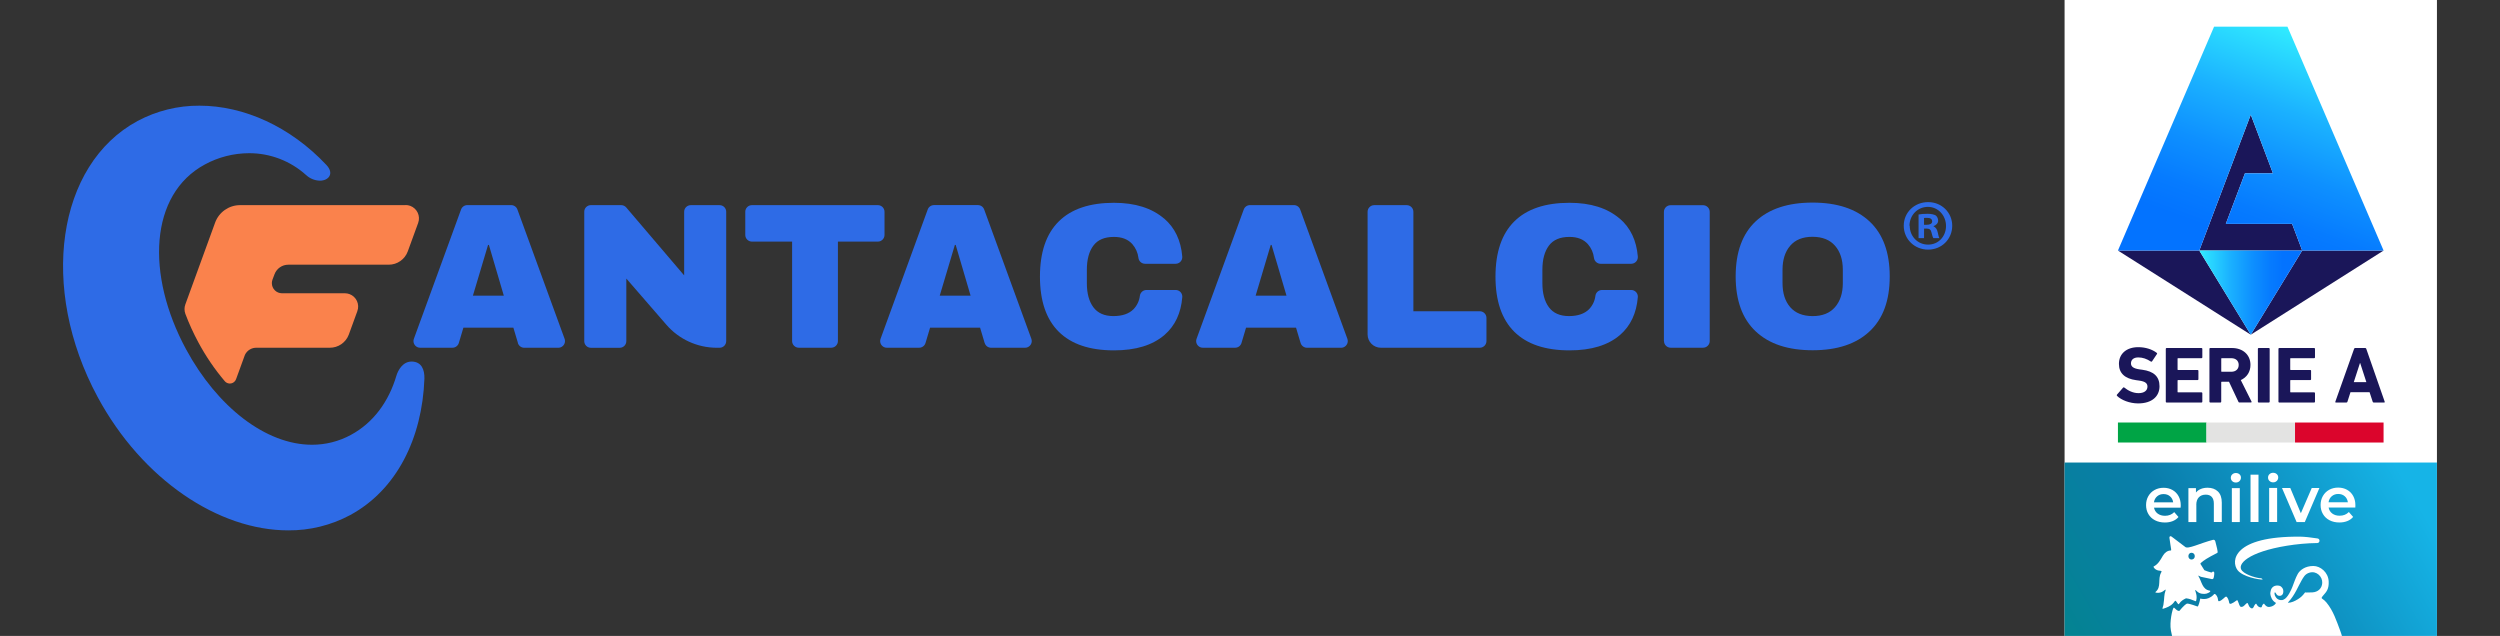 <?xml version="1.0" encoding="utf-8"?>
<!-- Generator: Adobe Illustrator 28.2.0, SVG Export Plug-In . SVG Version: 6.00 Build 0)  -->
<svg version="1.1" id="Livello_2_00000080920933481032207350000000686873123343566997_"
	 xmlns="http://www.w3.org/2000/svg" xmlns:xlink="http://www.w3.org/1999/xlink" x="0px" y="0px" viewBox="0 0 1080 274.73"
	 style="enable-background:new 0 0 1080 274.73;" xml:space="preserve">
<rect x="0" y="0" width="1080" height="274.73" fill="#333333" stroke="none"/>
<style type="text/css">
	.st0{fill:#2E6BE6;}
	.st1{fill:#FA824C;}
	.st2{fill:#FFFFFF;}
	.st3{fill:url(#SVGID_1_);}
	.st4{fill:#1A1659;}
	.st5{fill:#00A445;}
	.st6{fill:#E3E3E2;}
	.st7{fill:#DB052C;}
	.st8{fill:url(#SVGID_00000172409555867150082800000003990188302874344857_);}
	.st9{fill:url(#SVGID_00000178169687475481501430000009774548165362056599_);}
</style>
<g>
	<g id="FC_logo_00000034063170782576388870000018426503895455630251_">
		<path class="st0" d="M223.75,148.17l-1.98-6.63h-21.58l-1.98,6.63c-0.37,1.22-1.49,2.05-2.76,2.05H181.5
			c-1.59,0-2.88-1.29-2.88-2.87c0-0.34,0.06-0.68,0.18-1l20.38-55.85c0.41-1.14,1.49-1.89,2.7-1.89h18.94c1.21,0,2.29,0.75,2.7,1.89
			l20.38,55.85c0.55,1.49-0.21,3.14-1.7,3.7c-0.32,0.12-0.66,0.18-1,0.18h-14.73c-1.27,0-2.39-0.84-2.76-2.05 M204.29,127.74h13.36
			l-6.45-21.93h-0.36L204.29,127.74z"/>
		<path class="st0" d="M425.37,148.17l-1.98-6.63H401.8l-1.98,6.63c-0.37,1.22-1.49,2.05-2.76,2.05h-13.95
			c-1.58,0.01-2.87-1.27-2.88-2.86c0-0.35,0.06-0.69,0.18-1.02l20.37-55.85c0.41-1.14,1.5-1.89,2.7-1.89h18.98
			c1.21-0.01,2.29,0.75,2.7,1.89l20.38,55.85c0.55,1.49-0.21,3.14-1.7,3.7c-0.32,0.12-0.66,0.18-1,0.18h-14.7
			c-1.27,0-2.39-0.84-2.75-2.05 M405.96,127.74h13.34l-6.44-21.93h-0.36L405.96,127.74z"/>
		<path class="st0" d="M561.86,148.17l-1.98-6.63h-21.58l-1.98,6.63c-0.36,1.22-1.48,2.05-2.75,2.05h-13.95
			c-1.59,0-2.88-1.29-2.88-2.87c0-0.34,0.06-0.68,0.18-1l20.38-55.85c0.41-1.14,1.49-1.89,2.7-1.89h18.98c1.21,0,2.29,0.75,2.7,1.89
			l20.38,55.85c0.55,1.49-0.21,3.14-1.7,3.7c-0.32,0.12-0.66,0.18-1,0.18h-14.73c-1.27,0-2.39-0.84-2.76-2.05 M542.43,127.74h13.34
			l-6.45-21.93h-0.36L542.43,127.74z"/>
		<path class="st0" d="M287.87,140.28l-17.3-19.95v27.05c0,1.58-1.27,2.86-2.84,2.86c0,0-0.01,0-0.01,0h-12.46
			c-1.58,0-2.86-1.28-2.86-2.86l0,0V91.47c0-1.58,1.28-2.85,2.86-2.85h13.09c0.85,0,1.65,0.37,2.2,1.02l25.01,29.34v-27.5
			c0-1.58,1.28-2.85,2.85-2.85h12.46c1.58,0,2.85,1.28,2.85,2.85v55.89c0,1.58-1.28,2.86-2.85,2.86h-1.3
			C301.24,150.2,293.32,146.58,287.87,140.28"/>
		<path class="st0" d="M361.98,104.37v42.95c0,1.59-1.28,2.89-2.88,2.89c0,0-0.01,0-0.01,0h-14.01c-1.6,0-2.89-1.29-2.89-2.89
			v-42.95h-17.35c-1.59,0-2.88-1.29-2.88-2.88c0,0,0-0.01,0-0.01V91.5c0-1.59,1.29-2.88,2.88-2.88l0,0h54.39
			c1.59,0,2.88,1.29,2.88,2.88v9.99c0,1.59-1.29,2.88-2.88,2.88l0,0H361.98z"/>
		<path class="st0" d="M502.9,94.39c4.65,3.99,7.26,9.48,7.84,16.46c0.13,1.58-1.05,2.96-2.63,3.09c-0.08,0.01-0.16,0.01-0.23,0.01
			h-13.25c-1.44-0.02-2.64-1.09-2.82-2.51c-0.26-2.22-1.18-4.31-2.65-5.99c-1.88-2.09-4.55-3.13-8.01-3.1c-4,0-6.94,1.25-8.81,3.76
			c-1.88,2.51-2.82,6-2.82,10.47v5.74c0,4.42,0.94,7.89,2.82,10.42c1.88,2.53,4.76,3.8,8.63,3.81c3.82,0,6.72-0.98,8.69-2.95
			c1.54-1.59,2.51-3.63,2.77-5.83c0.19-1.42,1.39-2.48,2.82-2.5h12.64c1.59,0,2.87,1.29,2.87,2.88c0,0.07,0,0.15-0.01,0.22
			c-0.57,6.92-3.12,12.34-7.63,16.28c-5.17,4.48-12.46,6.72-21.89,6.71c-10.5,0-18.45-2.69-23.86-8.06
			c-5.4-5.37-8.11-13.31-8.11-23.81c0-10.51,2.7-18.45,8.11-23.82c5.4-5.37,13.36-8.06,23.86-8.06c9.14,0,16.37,2.28,21.7,6.85"/>
		<path class="st0" d="M699.7,94.39c4.65,3.99,7.27,9.48,7.84,16.46c0.12,1.58-1.06,2.97-2.64,3.09c-0.07,0.01-0.15,0.01-0.22,0.01
			h-13.25c-1.44-0.02-2.64-1.09-2.83-2.51c-0.26-2.22-1.18-4.31-2.65-5.99c-1.88-2.09-4.55-3.13-8.01-3.1
			c-3.99,0-6.94,1.25-8.81,3.76c-1.88,2.51-2.82,5.99-2.82,10.47v5.74c0,4.42,0.94,7.89,2.82,10.42s4.76,3.8,8.64,3.81
			c3.81,0,6.71-0.98,8.68-2.95c1.54-1.59,2.51-3.63,2.77-5.83c0.19-1.42,1.39-2.48,2.82-2.5h12.64c1.59,0,2.87,1.29,2.87,2.88
			c0,0.07,0,0.15-0.01,0.22c-0.57,6.92-3.11,12.34-7.62,16.28c-5.17,4.48-12.47,6.72-21.9,6.71c-10.5,0-18.45-2.69-23.86-8.06
			c-5.4-5.37-8.11-13.31-8.11-23.81c0-10.51,2.7-18.45,8.11-23.82c5.4-5.37,13.36-8.06,23.86-8.06c9.14,0,16.37,2.28,21.7,6.85"/>
		<path class="st0" d="M593.68,88.62h14.01c1.59,0,2.89,1.29,2.89,2.88v42.96h28.68c1.59,0,2.89,1.28,2.89,2.88c0,0,0,0.01,0,0.01
			v9.98c0,1.6-1.29,2.89-2.89,2.89h-42.71c-3.18,0-5.75-2.57-5.75-5.75V91.5C590.79,89.91,592.09,88.62,593.68,88.62"/>
		<path class="st0" d="M718.81,147.33v-55.8c0-1.59,1.3-2.88,2.89-2.88h14.01c1.59,0,2.89,1.29,2.89,2.88v55.8
			c0,1.59-1.29,2.88-2.88,2.88c0,0-0.01,0-0.01,0h-13.97c-1.59,0-2.89-1.28-2.89-2.88c0,0,0-0.01,0-0.01"/>
		<path class="st0" d="M807.68,95.69c5.78,5.43,8.68,13.34,8.68,23.72c0.01,10.39-2.89,18.29-8.68,23.72
			c-5.8,5.46-14.01,8.18-24.62,8.18s-18.81-2.71-24.58-8.14c-5.78-5.43-8.67-13.35-8.67-23.77c0-10.42,2.88-18.35,8.64-23.77
			c5.76-5.4,13.95-8.11,24.58-8.11c10.62,0,18.83,2.72,24.62,8.15 M773.36,106.17c-2.21,2.58-3.31,6.05-3.31,10.39v5.74
			c0,4.36,1.1,7.82,3.31,10.38c2.21,2.56,5.43,3.85,9.67,3.88c4.23,0,7.47-1.29,9.71-3.88c2.24-2.58,3.36-6.04,3.36-10.38v-5.74
			c0-4.36-1.12-7.82-3.36-10.39c-2.24-2.57-5.47-3.86-9.71-3.88C778.79,102.29,775.56,103.58,773.36,106.17"/>
		<path class="st0" d="M86.2,45.65c-9.34-0.06-18.55,2.22-26.79,6.63c-34.89,18.83-42.58,72.2-17.24,119.21
			c19.34,35.83,52.32,57.63,82.35,57.63c9.32,0.07,18.52-2.2,26.74-6.6c20.05-10.85,31.12-33.06,32.09-58.94
			c0.09-3.88-1.2-7.25-5.36-7.39h-0.19c-3.88,0-5.88,3.88-6.55,6.1c-3.3,11.18-9.94,20.34-19.66,25.58
			c-5.16,2.81-10.93,4.27-16.8,4.26c-19.91,0-40.91-16.28-54.42-41.26c-17.42-32.27-15.8-66.93,8.15-79.83
			c5.84-3.17,12.38-4.84,19.03-4.86c9.1-0.04,17.89,3.32,24.65,9.41c1.63,1.53,3.76,2.4,5.98,2.46c3.83,0,6.34-3.1,2.8-6.82
			c-15.57-16.55-35.65-25.58-54.81-25.58"/>
		<path class="st1" d="M175.16,88.62h-71.45c-4.82,0-9.13,3.02-10.78,7.55l-12.86,35.33c-0.48,1.31-0.48,2.75,0,4.06
			c1.6,4.26,3.49,8.4,5.65,12.4c3.2,5.96,7.01,11.56,11.39,16.72c1.03,1.21,2.84,1.35,4.04,0.32c0.38-0.32,0.66-0.73,0.83-1.2
			l3.82-10.48c0.93-1.97,2.95-3.19,5.13-3.1h31.48c3.69,0.04,7-2.24,8.28-5.7l3.67-10.08c1.11-2.97-0.4-6.28-3.37-7.39
			c-0.66-0.24-1.35-0.37-2.05-0.36H121.8c-2.41,0-4.36-1.96-4.36-4.37c0-0.52,0.09-1.03,0.27-1.51l0.88-2.33
			c0.93-2.48,3.3-4.13,5.95-4.13h43.4c3.68,0,6.96-2.3,8.22-5.75l4.48-12.28c1.1-2.99-0.44-6.3-3.43-7.4
			c-0.64-0.23-1.31-0.35-2-0.35"/>
	</g>
	<path class="st0" d="M843.36,97.52c0,5.78-4.54,10.32-10.42,10.32c-5.88,0-10.52-4.54-10.52-10.32c0-5.78,4.64-10.21,10.52-10.21
		C838.83,87.3,843.36,91.84,843.36,97.52 M825,97.52c0,4.54,3.4,8.15,7.94,8.15s7.74-3.61,7.74-8.05c0-4.44-3.3-8.25-7.84-8.25
		c-4.54,0-7.94,3.71-7.94,8.15 M831.19,102.88h-2.37V92.67c0.93-0.21,2.27-0.31,3.92-0.31c1.65,0,2.79,0.31,3.51,0.72
		c0.52,0.41,1.03,1.24,1.03,2.27s-0.83,1.96-2.06,2.37l0,0c1.03,0.52,1.55,1.24,1.86,2.58c0.31,1.55,0.52,2.17,0.72,2.58h-2.58
		c-0.31-0.41-0.52-1.34-0.83-2.48c-0.21-1.13-0.83-1.65-2.06-1.65h-1.13L831.19,102.88L831.19,102.88z M831.19,97.1h1.13
		c1.34,0,2.37-0.41,2.37-1.44s-0.72-1.55-2.17-1.55c-1.44,0-1.03,0-1.34,0.1V97.1L831.19,97.1z"/>
	<g>
		<rect x="891.9" class="st2" width="160.86" height="274.73"/>
		<linearGradient id="SVGID_1_" gradientUnits="userSpaceOnUse" x1="865.834" y1="298.758" x2="1050.922" y2="191.898">
			<stop  offset="0.036" style="stop-color:#008684"/>
			<stop  offset="0.256" style="stop-color:#06819A"/>
			<stop  offset="0.47" style="stop-color:#0A7DAB"/>
			<stop  offset="0.678" style="stop-color:#0F95C5"/>
			<stop  offset="0.915" style="stop-color:#16B4E7"/>
		</linearGradient>
		<rect x="891.9" y="199.82" class="st3" width="160.86" height="74.91"/>
		<path class="st4" d="M914.58,171.05c-0.14-0.14-0.21-0.38-0.03-0.59l2.63-3.01c0.14-0.17,0.35-0.17,0.52-0.03
			c1.56,1.25,3.67,2.42,6.16,2.42c2.46,0,3.84-1.14,3.84-2.8c0-1.38-0.83-2.25-3.63-2.63l-1.25-0.17c-4.78-0.66-7.44-2.91-7.44-7.06
			c0-4.33,3.25-7.2,8.34-7.2c3.12,0,6.02,0.93,8,2.46c0.21,0.14,0.24,0.28,0.07,0.52l-2.11,3.15c-0.14,0.17-0.31,0.21-0.48,0.1
			c-1.8-1.18-3.53-1.8-5.47-1.8c-2.08,0-3.15,1.07-3.15,2.56c0,1.35,0.97,2.21,3.67,2.6l1.25,0.17c4.85,0.66,7.41,2.87,7.41,7.13
			c0,4.26-3.15,7.41-9.24,7.41C919.98,174.27,916.41,172.81,914.58,171.05"/>
		<path class="st4" d="M935.62,150.69c0-0.21,0.14-0.35,0.35-0.35h15.09c0.21,0,0.35,0.14,0.35,0.35v3.7c0,0.21-0.14,0.35-0.35,0.35
			h-10.14c-0.14,0-0.21,0.07-0.21,0.21v4.67c0,0.14,0.07,0.21,0.21,0.21h8.45c0.21,0,0.35,0.14,0.35,0.35v3.67
			c0,0.21-0.14,0.35-0.35,0.35h-8.45c-0.14,0-0.21,0.07-0.21,0.21v4.88c0,0.14,0.07,0.21,0.21,0.21h10.14
			c0.21,0,0.35,0.14,0.35,0.35v3.7c0,0.21-0.14,0.35-0.35,0.35h-15.09c-0.21,0-0.35-0.14-0.35-0.35V150.69z"/>
		<path class="st4" d="M967.5,173.89c-0.31,0-0.42-0.1-0.52-0.35l-4.05-8.62h-3.15c-0.14,0-0.21,0.07-0.21,0.21v8.41
			c0,0.21-0.14,0.35-0.35,0.35h-4.4c-0.21,0-0.35-0.14-0.35-0.35v-22.85c0-0.21,0.14-0.35,0.35-0.35h9.38c4.81,0,8,3.01,8,7.3
			c0,3.01-1.59,5.4-4.19,6.54l4.64,9.28c0.1,0.21,0,0.41-0.24,0.41H967.5z M967.12,157.65c0-1.76-1.25-2.91-3.18-2.91h-4.15
			c-0.14,0-0.21,0.07-0.21,0.21v5.44c0,0.14,0.07,0.21,0.21,0.21h4.15C965.88,160.59,967.12,159.45,967.12,157.65"/>
		<path class="st4" d="M975.4,150.69c0-0.21,0.14-0.35,0.35-0.35h4.4c0.21,0,0.35,0.14,0.35,0.35v22.85c0,0.21-0.14,0.35-0.35,0.35
			h-4.4c-0.21,0-0.35-0.14-0.35-0.35V150.69z"/>
		<path class="st4" d="M984.29,150.69c0-0.21,0.14-0.35,0.35-0.35h15.09c0.21,0,0.35,0.14,0.35,0.35v3.7c0,0.21-0.14,0.35-0.35,0.35
			h-10.14c-0.14,0-0.21,0.07-0.21,0.21v4.67c0,0.14,0.07,0.21,0.21,0.21h8.45c0.21,0,0.35,0.14,0.35,0.35v3.67
			c0,0.21-0.14,0.35-0.35,0.35h-8.45c-0.14,0-0.21,0.07-0.21,0.21v4.88c0,0.14,0.07,0.21,0.21,0.21h10.14
			c0.21,0,0.35,0.14,0.35,0.35v3.7c0,0.21-0.14,0.35-0.35,0.35h-15.09c-0.21,0-0.35-0.14-0.35-0.35V150.69z"/>
		<path class="st4" d="M1016.97,150.69c0.07-0.21,0.21-0.35,0.45-0.35h4.36c0.24,0,0.38,0.14,0.45,0.35l7.96,22.85
			c0.07,0.21,0,0.35-0.24,0.35h-4.5c-0.24,0-0.38-0.1-0.45-0.35l-1.35-4.12h-8.24l-1.32,4.12c-0.07,0.24-0.21,0.35-0.45,0.35h-4.54
			c-0.24,0-0.31-0.14-0.24-0.35L1016.97,150.69z M1022.27,165.09l-2.67-8.24h-0.1l-2.67,8.24H1022.27z"/>
		
			<rect x="929.75" y="167.73" transform="matrix(-1.836970e-16 1 -1 -1.836970e-16 1120.928 -747.225)" class="st5" width="8.64" height="38.25"/>
		
			<rect x="968.01" y="167.73" transform="matrix(-1.836970e-16 1 -1 -1.836970e-16 1159.18 -785.477)" class="st6" width="8.64" height="38.25"/>
		
			<rect x="1006.26" y="167.73" transform="matrix(-1.836970e-16 1 -1 -1.836970e-16 1197.431 -823.728)" class="st7" width="8.64" height="38.25"/>
		<path class="st2" d="M983.72,210.8v14.71h-3.44V210.8H983.72z M995.68,225.52l6.31-14.71h-3.31l-4.71,10.91l-4.57-10.91h-3.58
			l6.31,14.71H995.68z M981.99,208.38c0.64,0,1.17-0.21,1.58-0.62c0.41-0.41,0.62-0.92,0.62-1.53c0-0.57-0.21-1.04-0.63-1.42
			c-0.42-0.38-0.95-0.57-1.57-0.57c-0.62,0-1.15,0.2-1.57,0.59c-0.42,0.4-0.63,0.89-0.63,1.47c0,0.59,0.21,1.08,0.63,1.47
			C980.84,208.18,981.37,208.38,981.99,208.38z M975.67,205.07h-3.44v20.44h3.44V205.07z M964.16,210.87v14.65h3.43v-14.65H964.16z
			 M930.94,224.75c-1.23-0.64-2.17-1.53-2.84-2.67c-0.67-1.14-1-2.44-1-3.88c0-1.43,0.32-2.71,0.97-3.85
			c0.65-1.14,1.55-2.03,2.7-2.67c1.15-0.64,2.45-0.96,3.9-0.96c1.43,0,2.7,0.32,3.83,0.95c1.12,0.63,2,1.52,2.63,2.66
			c0.63,1.14,0.95,2.46,0.95,3.96c0,0.24-0.02,0.58-0.05,1.02h-11.49c0.2,1.08,0.73,1.93,1.58,2.56c0.85,0.63,1.91,0.95,3.17,0.95
			c1.61,0,2.94-0.53,3.98-1.59l1.84,2.11c-0.66,0.79-1.49,1.38-2.5,1.78c-1.01,0.4-2.14,0.6-3.4,0.6
			C933.58,225.71,932.16,225.39,930.94,224.75z M930.5,217.01h8.31c-0.15-1.06-0.59-1.92-1.34-2.58c-0.75-0.66-1.68-0.99-2.8-0.99
			c-1.1,0-2.03,0.32-2.78,0.97C931.13,215.07,930.66,215.93,930.5,217.01z M948.8,218.11c0-1.43,0.37-2.52,1.1-3.28
			c0.73-0.76,1.73-1.14,2.99-1.14c1.12,0,1.98,0.32,2.58,0.97c0.6,0.65,0.91,1.61,0.91,2.89v7.96h3.43v-8.39
			c0-2.12-0.56-3.72-1.67-4.8c-1.12-1.08-2.6-1.62-4.44-1.62c-1.08,0-2.05,0.17-2.91,0.52c-0.86,0.35-1.57,0.86-2.14,1.54v-1.89
			h-3.26v14.65h3.43V218.11z M965.89,208.45c0.64,0,1.17-0.21,1.58-0.62c0.41-0.41,0.62-0.92,0.62-1.52c0-0.57-0.21-1.04-0.63-1.41
			c-0.42-0.37-0.94-0.56-1.56-0.56c-0.62,0-1.14,0.2-1.56,0.59c-0.42,0.39-0.63,0.88-0.63,1.47c0,0.59,0.21,1.07,0.63,1.47
			C964.74,208.26,965.26,208.45,965.89,208.45z M1017.5,219.26h-11.54c0.2,1.08,0.73,1.94,1.58,2.58c0.85,0.63,1.91,0.95,3.18,0.95
			c1.62,0,2.95-0.53,3.99-1.6l1.85,2.12c-0.66,0.79-1.5,1.39-2.51,1.79c-1.01,0.4-2.15,0.61-3.42,0.61c-1.62,0-3.04-0.32-4.27-0.96
			c-1.23-0.64-2.18-1.54-2.85-2.69c-0.67-1.15-1.01-2.45-1.01-3.9c0-1.43,0.33-2.72,0.98-3.87c0.65-1.15,1.56-2.04,2.71-2.69
			c1.16-0.64,2.46-0.96,3.91-0.96c1.43,0,2.71,0.32,3.84,0.95c1.13,0.63,2.01,1.52,2.64,2.67c0.63,1.15,0.95,2.48,0.95,3.98
			C1017.56,218.48,1017.54,218.82,1017.5,219.26z M1014.28,216.97c-0.15-1.07-0.6-1.93-1.35-2.59c-0.75-0.66-1.69-0.99-2.81-0.99
			c-1.1,0-2.03,0.33-2.8,0.98c-0.76,0.65-1.23,1.52-1.39,2.6H1014.28z"/>
		<polygon class="st4" points="950.1,108.23 972.33,49.54 981.92,74.89 969.81,74.89 961.55,96.71 990.19,96.71 994.55,108.23 		"/>
		<polygon class="st4" points="972.33,144.59 1029.71,108.23 994.55,108.23 		"/>
		<polygon class="st4" points="972.33,144.59 914.95,108.23 950.1,108.23 		"/>
		<g>
			<g>
				<g>
					
						<linearGradient id="SVGID_00000016075575624181630430000011097397776082753184_" gradientUnits="userSpaceOnUse" x1="950.097" y1="126.413" x2="994.552" y2="126.413">
						<stop  offset="0" style="stop-color:#31ECFF"/>
						<stop  offset="0.049" style="stop-color:#2DE2FF"/>
						<stop  offset="0.296" style="stop-color:#1BB2FF"/>
						<stop  offset="0.515" style="stop-color:#0E90FF"/>
						<stop  offset="0.694" style="stop-color:#067BFF"/>
						<stop  offset="0.812" style="stop-color:#0373FF"/>
					</linearGradient>
					<polygon style="fill:url(#SVGID_00000016075575624181630430000011097397776082753184_);" points="950.1,108.23 972.33,144.59 
						994.55,108.23 					"/>
				</g>
			</g>
		</g>
		
			<linearGradient id="SVGID_00000105412565040164059510000005428745785925335465_" gradientUnits="userSpaceOnUse" x1="1005.263" y1="17.744" x2="965.616" y2="126.674">
			<stop  offset="0" style="stop-color:#31ECFF"/>
			<stop  offset="0.049" style="stop-color:#2DE2FF"/>
			<stop  offset="0.293" style="stop-color:#1BB2FF"/>
			<stop  offset="0.509" style="stop-color:#0E90FF"/>
			<stop  offset="0.686" style="stop-color:#067BFF"/>
			<stop  offset="0.803" style="stop-color:#0373FF"/>
		</linearGradient>
		<polygon style="fill:url(#SVGID_00000105412565040164059510000005428745785925335465_);" points="972.33,49.54 981.92,74.89 
			969.81,74.89 961.55,96.71 990.19,96.71 994.55,108.23 1029.71,108.23 988.18,11.53 956.48,11.53 914.95,108.23 950.1,108.23 		
			"/>
		<path class="st2" d="M956.12,233.18c-5.82,1.51-10.99,4.24-12.15,3.06c-0.02-0.02,0,0-0.02-0.02l-5.85-4.43
			c-0.48-0.37-0.99-0.05-0.91,0.55c0.29,2.28,0.56,3.6,0.75,4.99c0.04,0.32-0.02,0.49-0.24,0.49c-1.32,0-2.59,0.95-3.37,2.31
			c-1.09,1.92-2.09,3.66-3.89,4.55c-0.1,0.05-0.16,0.18-0.1,0.29c0.38,0.74,1.05,1.16,1.71,1.39c0.74,0.25,1.08,0.08,1.64,0.36
			c0.09,0.04,0.13,0.15,0.11,0.25c-0.04,0.15-0.13,0.26-0.22,0.43c-1.51,2.71,0.23,6.16-2.34,8.27c-0.13,0.1-0.08,0.33,0.08,0.36
			c2.99,0.51,3.92-1.65,4.28-1.24c-0.9,2.73-0.46,3.1-1.02,6.58c-0.13,0.77-0.68,1.78-0.19,1.64c3.89-1.14,4.6-2.71,4.88-2.99
			c0.32-0.32,0.4-1.07,1.27,0.38c0.19,0.31,0.47,0.7,0.61,0.63c0.1,0.02,0.27-0.24,0.33-0.33c0.75-1.09,1.7-1.68,2.76-2.17
			c0.05-0.02,0.1-0.05,0.16-0.05c1.34,0.13,2.48,0.59,4.04,1.23c0.11,0.05,0.25-0.01,0.28-0.13c0.68-2.23-0.42-4.25-0.39-4.55
			c0.04-0.29,0.19-0.15,0.74,0.41c1.2,1.2,3.06,1.28,4.15,1c0.59-0.15,1.36-0.54,1.61-0.94c0.09-0.14,0-0.31-0.16-0.33
			c-3.32-0.48-3.49-3.88-4.88-6.16c-0.08-0.13-0.15-0.33-0.09-0.37l1.05,0.53c0.02,0.01,4.64,0.99,4.84,1.02
			c0.46,0.07,0.68-0.45,0.68-0.45c0.04-0.14,0.33-1.26,0.3-2.26c-0.01-0.45-0.5-0.72-0.73-0.5c-0.09,0.09-0.17,0.18-0.26,0.25
			c-0.12,0.09-0.27,0.1-0.41,0.06c-1.19-0.32-1.59-0.44-2.88-0.96l-1.67-2.67c-0.11-0.34,0.16-0.48,0.27-0.57
			c1.31-1.12,2.46-1.92,7.01-4.26c0.43-0.22-0.43-3.05-0.87-4.92C956.9,233.29,956.36,233.12,956.12,233.18z M946.71,241.72
			c-0.73,0-1.33-0.61-1.33-1.47c0-0.85,0.6-1.46,1.33-1.46c0.84,0,1.44,0.61,1.44,1.46C948.16,241.11,947.56,241.72,946.71,241.72z"
			/>
		<path class="st2" d="M1001.19,232.61c-2.84-0.46-5.76-0.75-7.35-0.77c-29.32-0.31-30.16,10.68-27.18,14.5
			c2.23,2.86,9.13,4.07,10.77,4.03c0,0,0.02-0.13-0.12-0.25c-0.23-0.21-0.38-0.34-0.66-0.33c-0.84,0.12-6.14-1.12-8.04-3.18
			c-2.61-2.83,2.76-8.18,19.35-10.86c3.99-0.64,8.47-1.11,13.08-1.16C1002.26,234.57,1002.39,232.81,1001.19,232.61z"/>
		<path class="st2" d="M1005.03,260.28c-0.72-0.85-0.96-0.98-1.92-1.71c-0.31-0.24-0.2-0.5,0.6-1.42c1.28-1.46,2.45-2.68,2.28-6.02
			c-0.2-3.94-3.6-6.63-6.63-6.63c-3.57,0-5.83,1.84-6.73,3.45c-1.03,1.84-1.61,3.84-2.34,5.64c-0.36,0.89-1.93,4.73-3.8,5.45
			c-0.5,0.33-2.09,0.41-3.08-0.72c-0.48-0.61-1.06-1.59-0.7-2.44h0.11c0.37,0.24,0.54,0.89,0.98,1.23c0.48,0.37,1.31,0.38,1.78,0.11
			c0.65-0.36,0.82-1.09,0.82-1.82c0-0.89-0.37-1.45-0.98-1.99c-0.68-0.58-2.03-0.59-2.85-0.25c-1.74,0.74-1.75,2.62-1.8,3.35
			c0.12,1.22,0.73,3,2.35,3.88c0.33,0.18-0.87,1.59-2.64,1.79c-0.55,0.07-0.91,0-1.43-0.35c-0.43-0.36-0.71-0.56-0.92-0.99
			c-0.14-0.29-0.85,0.37-1.05,1.3c-0.08,0.38-0.76,0.31-1.33-0.03c-0.68-0.4-0.94-1.29-1.12-1.32c-0.18-0.03-0.68,0.56-0.88,1.06
			c-0.31,0.78-0.7,1.17-1.23,0.91c-0.12-0.06-0.23-0.14-0.33-0.21c-0.04-0.03-0.08-0.07-0.12-0.1c-0.05-0.05-0.1-0.1-0.15-0.15
			c-0.05-0.06-0.1-0.11-0.14-0.17c-0.05-0.07-0.1-0.14-0.14-0.21c-0.01-0.01-0.01-0.02-0.02-0.03c-0.26-0.46-0.38-0.93-0.56-1.21
			c-0.04-0.08-0.08-0.14-0.13-0.15c-0.21-0.17-0.96,0.59-1.2,0.86c-0.3,0.33-0.87,0.86-1.55,0.79c-0.79-0.08-0.85-1.34-1.5-2.67
			c-0.03-0.17-0.27-0.27-0.42-0.16c-1.23,0.89-1.63,1.14-2.34,1.42c-0.8,0.31-0.9-0.35-0.9-0.35c-0.15-1.11-0.74-2.58-1.33-2.69
			c-0.55-0.02-1.61,1.63-3.03,2c-0.48,0.12-0.49-0.78-0.49-0.78c-0.06-0.88-0.75-2.28-1.48-2.36c-0.38-0.04-0.28,0.8-2.69,1.85
			c-1.06,0.46-2.59,0.4-3.49,0.14c-0.19,1.14-0.75,3.36-1.17,3.44c0,0-3.63-1.38-4.59-1.26c-1.24,0.6-3.28,3.17-3.28,3.17
			c-1.3,0.07-2.12-1.76-2.49-1.36c-0.47,0.5-1.84,6.11-1.15,9.78c0.16,0.84,0.33,1.64,0.51,2.41h73.39
			c-0.25-0.73-0.43-1.52-0.73-2.23C1009.36,268.23,1008.04,263.94,1005.03,260.28z M998.94,255.91c-2.46,0.14-3.14,0.01-3.14,0.01
			c-1.22,1.66-2.06,2.28-3.17,2.98c-1.25,0.79-2.81,1.49-4.13,1.49c-0.15-0.01-0.12-0.13-0.03-0.21c0.09-0.1,0.15-0.15,0.15-0.15
			c2.76-2.93,4.3-6.97,5.63-9.22c0.82-1.37,1.45-2.87,3.54-3.45c2.94-0.82,5.56,1.68,5.42,4.48
			C1003.08,254.16,1001.43,255.77,998.94,255.91z"/>
	</g>
</g>
</svg>
